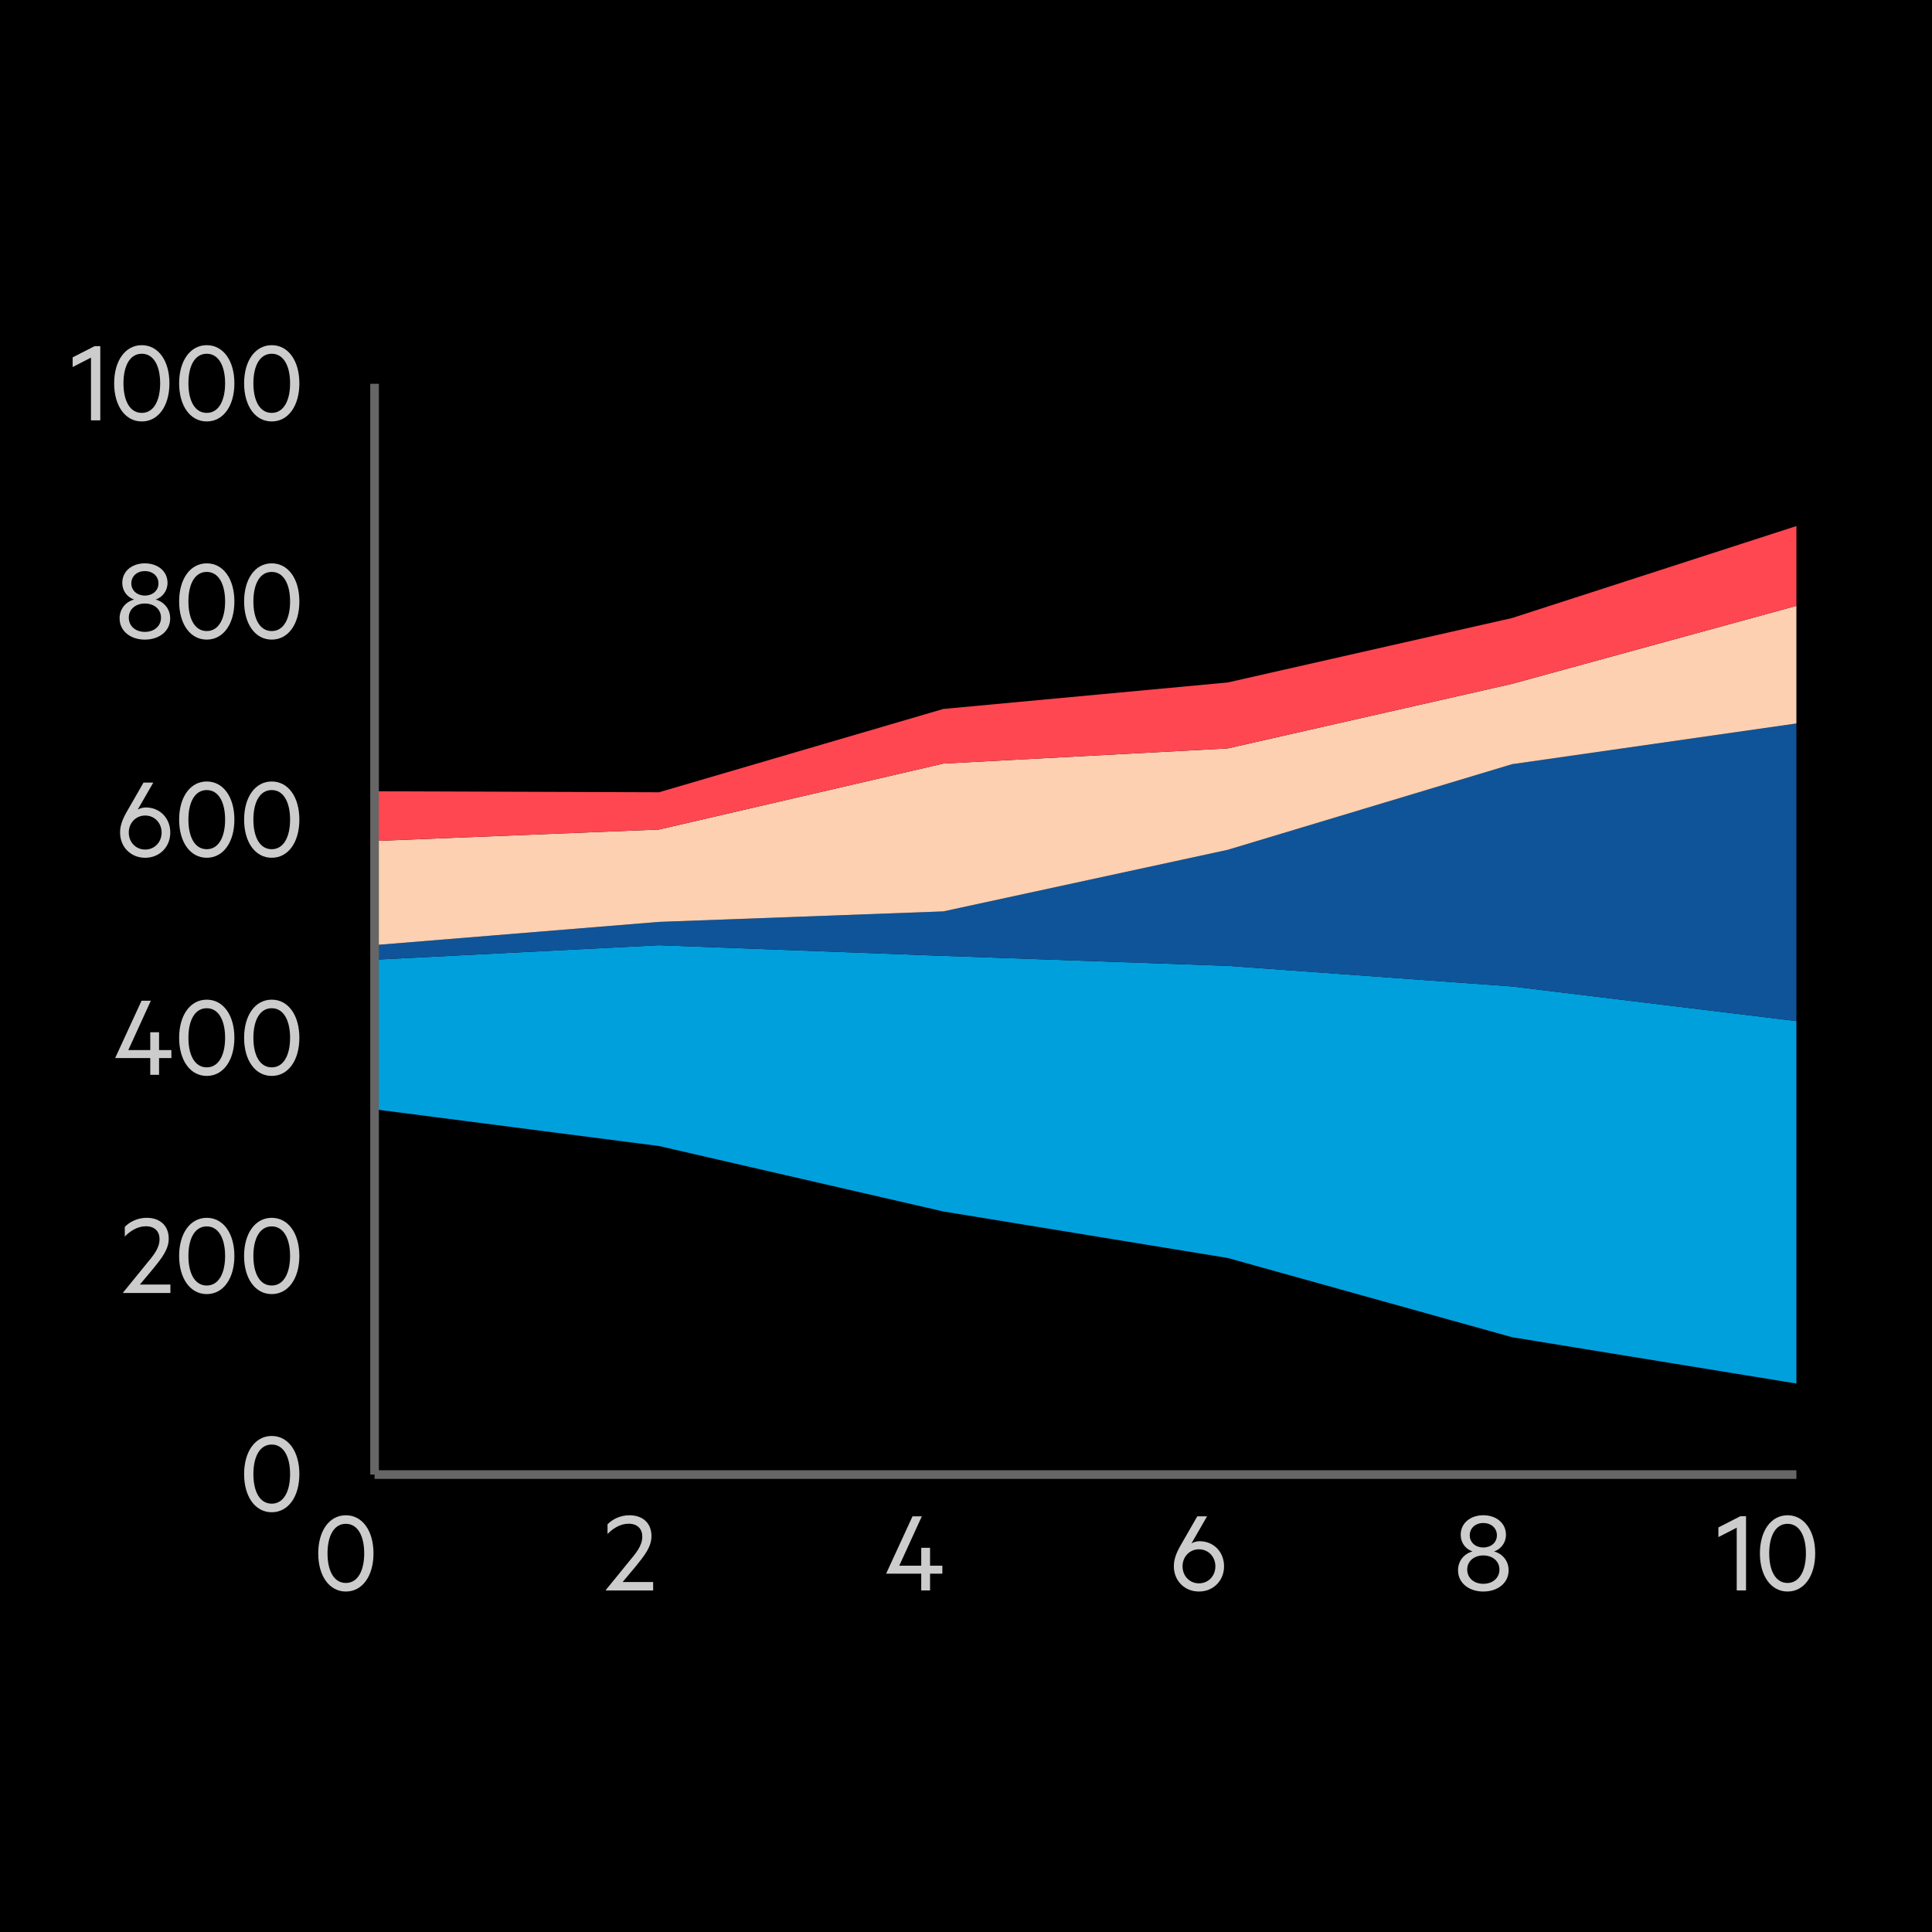 <svg xmlns="http://www.w3.org/2000/svg" viewBox="0.0 0.0 128.0 128.0" width="128" height="128">
  <defs>
    <style>
      .cls-1 {
        fill: #ccc;
      }

      .cls-2 {
        fill: #ff4751;
      }

      .cls-3 {
        fill: none;
        stroke: #666;
        stroke-miterlimit: 10;
        stroke-width: .571px;
      }

      .cls-4 {
        fill: #0f5499;
      }

      .cls-5 {
        fill: #00a0dd;
      }

      .cls-6 {
        fill: #fcd0b1;
      }
    </style>
  </defs>
  <g id="Background">
    <rect y="0" width="128" height="128" />
  </g>
  <g id="Range_Area_Chart" data-name="Range Area Chart">
    <g>
      <path class="cls-1" d="M6.644,27.851h-.616v-4.158l-1.215.624v-.64l1.455-.744h.376v4.917Z" />
      <path class="cls-1" d="M7.563,25.396c0-1.495.736-2.527,1.831-2.527,1.096,0,1.831,1.032,1.831,2.527s-.735,2.526-1.831,2.526c-1.095,0-1.831-1.031-1.831-2.526ZM8.18,25.396c0,1.143.416,1.959,1.215,1.959.792,0,1.216-.816,1.216-1.959,0-1.144-.424-1.959-1.216-1.959-.799,0-1.215.815-1.215,1.959Z" />
      <path class="cls-1" d="M11.868,25.396c0-1.495.735-2.527,1.83-2.527,1.096,0,1.831,1.032,1.831,2.527s-.735,2.526-1.831,2.526c-1.095,0-1.83-1.031-1.83-2.526ZM12.483,25.396c0,1.143.416,1.959,1.215,1.959.792,0,1.216-.816,1.216-1.959,0-1.144-.424-1.959-1.216-1.959-.799,0-1.215.815-1.215,1.959Z" />
      <path class="cls-1" d="M16.173,25.396c0-1.495.735-2.527,1.83-2.527,1.096,0,1.831,1.032,1.831,2.527s-.735,2.526-1.831,2.526c-1.095,0-1.83-1.031-1.83-2.526ZM16.788,25.396c0,1.143.416,1.959,1.215,1.959.792,0,1.216-.816,1.216-1.959,0-1.144-.424-1.959-1.216-1.959-.799,0-1.215.815-1.215,1.959Z" />
    </g>
    <g>
      <path class="cls-1" d="M7.924,40.969c0-.64.416-1.103.96-1.247-.456-.16-.783-.568-.783-1.104,0-.791.663-1.295,1.495-1.295.839,0,1.503.504,1.503,1.295,0,.536-.336.943-.784,1.104.536.144.96.607.96,1.247,0,.848-.728,1.407-1.679,1.407-.944,0-1.672-.56-1.672-1.407ZM10.667,40.921c0-.552-.448-.936-1.071-.936-.616,0-1.063.384-1.063.936,0,.56.447.943,1.063.943.623,0,1.071-.384,1.071-.943ZM10.499,38.651c0-.488-.392-.816-.903-.816-.504,0-.896.328-.896.816,0,.479.392.807.896.807.512,0,.903-.328.903-.807Z" />
      <path class="cls-1" d="M11.868,39.85c0-1.495.735-2.527,1.83-2.527,1.096,0,1.831,1.032,1.831,2.527s-.735,2.526-1.831,2.526c-1.095,0-1.83-1.031-1.83-2.526ZM12.483,39.85c0,1.143.416,1.959,1.215,1.959.792,0,1.216-.816,1.216-1.959,0-1.144-.424-1.959-1.216-1.959-.799,0-1.215.815-1.215,1.959Z" />
      <path class="cls-1" d="M16.173,39.85c0-1.495.735-2.527,1.83-2.527,1.096,0,1.831,1.032,1.831,2.527s-.735,2.526-1.831,2.526c-1.095,0-1.83-1.031-1.83-2.526ZM16.788,39.85c0,1.143.416,1.959,1.215,1.959.792,0,1.216-.816,1.216-1.959,0-1.144-.424-1.959-1.216-1.959-.799,0-1.215.815-1.215,1.959Z" />
    </g>
    <g>
      <path class="cls-1" d="M7.956,55.159c0-.4.112-.799.432-1.359l1.12-1.951h.647l-1.031,1.791c.128-.08.344-.144.535-.144.943,0,1.623.72,1.623,1.663,0,.952-.711,1.671-1.663,1.671-.959,0-1.663-.719-1.663-1.671ZM9.619,54.031c-.623,0-1.087.496-1.087,1.127,0,.64.464,1.127,1.087,1.127.624,0,1.088-.488,1.088-1.127,0-.632-.464-1.127-1.088-1.127Z" />
      <path class="cls-1" d="M11.868,54.303c0-1.495.735-2.527,1.83-2.527,1.096,0,1.831,1.032,1.831,2.527s-.735,2.526-1.831,2.526c-1.095,0-1.83-1.031-1.83-2.526ZM12.483,54.303c0,1.143.416,1.959,1.215,1.959.792,0,1.216-.816,1.216-1.959,0-1.144-.424-1.959-1.216-1.959-.799,0-1.215.815-1.215,1.959Z" />
      <path class="cls-1" d="M16.173,54.303c0-1.495.735-2.527,1.83-2.527,1.096,0,1.831,1.032,1.831,2.527s-.735,2.526-1.831,2.526c-1.095,0-1.83-1.031-1.83-2.526ZM16.788,54.303c0,1.143.416,1.959,1.215,1.959.792,0,1.216-.816,1.216-1.959,0-1.144-.424-1.959-1.216-1.959-.799,0-1.215.815-1.215,1.959Z" />
    </g>
    <g>
      <path class="cls-1" d="M8.5,69.572h1.455v-1.184h.584v1.184h.815v.527h-.815v1.111h-.584v-1.111h-2.311v-.032l1.734-3.766h.616l-1.495,3.271Z" />
      <path class="cls-1" d="M11.868,68.756c0-1.495.735-2.526,1.83-2.526,1.096,0,1.831,1.031,1.831,2.526,0,1.496-.735,2.527-1.831,2.527-1.095,0-1.83-1.031-1.83-2.527ZM12.483,68.756c0,1.144.416,1.959,1.215,1.959.792,0,1.216-.815,1.216-1.959,0-1.143-.424-1.958-1.216-1.958-.799,0-1.215.815-1.215,1.958Z" />
      <path class="cls-1" d="M16.173,68.756c0-1.495.735-2.526,1.83-2.526,1.096,0,1.831,1.031,1.831,2.526,0,1.496-.735,2.527-1.831,2.527-1.095,0-1.83-1.031-1.83-2.527ZM16.788,68.756c0,1.144.416,1.959,1.215,1.959.792,0,1.216-.815,1.216-1.959,0-1.143-.424-1.958-1.216-1.958-.799,0-1.215.815-1.215,1.958Z" />
    </g>
    <g>
      <path class="cls-1" d="M11.29,85.105v.56h-3.134v-.032l1.503-1.847c.504-.607.911-1.079.911-1.695,0-.495-.312-.848-.903-.848-.567,0-1.056.328-1.399.68v-.64c.328-.344.864-.6,1.447-.6.903,0,1.464.536,1.464,1.384,0,.703-.464,1.287-1.008,1.959l-.903,1.079h2.022Z" />
      <path class="cls-1" d="M11.868,83.21c0-1.495.735-2.526,1.83-2.526,1.096,0,1.831,1.031,1.831,2.526s-.735,2.527-1.831,2.527c-1.095,0-1.83-1.032-1.83-2.527ZM12.483,83.21c0,1.144.416,1.959,1.215,1.959.792,0,1.216-.815,1.216-1.959,0-1.143-.424-1.958-1.216-1.958-.799,0-1.215.815-1.215,1.958Z" />
      <path class="cls-1" d="M16.171,83.21c0-1.495.736-2.526,1.831-2.526,1.096,0,1.831,1.031,1.831,2.526s-.735,2.527-1.831,2.527c-1.095,0-1.831-1.032-1.831-2.527ZM16.787,83.21c0,1.144.416,1.959,1.215,1.959.792,0,1.216-.815,1.216-1.959,0-1.143-.424-1.958-1.216-1.958-.799,0-1.215.815-1.215,1.958Z" />
    </g>
    <path class="cls-1" d="M16.173,97.663c0-1.495.735-2.526,1.83-2.526,1.096,0,1.831,1.031,1.831,2.526s-.735,2.527-1.831,2.527c-1.095,0-1.83-1.032-1.83-2.527ZM16.788,97.663c0,1.144.416,1.959,1.215,1.959.792,0,1.216-.815,1.216-1.959,0-1.143-.424-1.958-1.216-1.958-.799,0-1.215.815-1.215,1.958Z" />
    <g>
      <path class="cls-1" d="M115.679,105.371h-.616v-4.158l-1.215.624v-.64l1.455-.743h.376v4.917Z" />
      <path class="cls-1" d="M116.599,102.916c0-1.495.736-2.526,1.831-2.526,1.096,0,1.831,1.031,1.831,2.526,0,1.496-.735,2.527-1.831,2.527-1.095,0-1.831-1.031-1.831-2.527ZM117.215,102.916c0,1.144.416,1.959,1.215,1.959.792,0,1.216-.815,1.216-1.959,0-1.143-.424-1.959-1.216-1.959-.799,0-1.215.816-1.215,1.959Z" />
    </g>
    <path class="cls-1" d="M96.599,104.036c0-.64.416-1.104.96-1.248-.456-.159-.784-.567-.784-1.103,0-.792.664-1.296,1.496-1.296.839,0,1.503.504,1.503,1.296,0,.535-.336.943-.784,1.103.536.145.96.608.96,1.248,0,.848-.728,1.407-1.679,1.407-.944,0-1.672-.56-1.672-1.407ZM99.342,103.988c0-.552-.448-.936-1.071-.936-.616,0-1.063.384-1.063.936,0,.56.447.943,1.063.943.623,0,1.071-.384,1.071-.943ZM99.174,101.717c0-.487-.392-.815-.903-.815-.504,0-.896.328-.896.815,0,.48.392.808.896.808.512,0,.903-.327.903-.808Z" />
    <path class="cls-1" d="M77.771,103.771c0-.399.112-.799.432-1.358l1.12-1.951h.647l-1.031,1.791c.128-.08.344-.144.535-.144.943,0,1.623.719,1.623,1.662,0,.952-.712,1.672-1.663,1.672-.959,0-1.663-.72-1.663-1.672ZM79.434,102.645c-.623,0-1.087.496-1.087,1.127,0,.641.464,1.128,1.087,1.128.624,0,1.088-.487,1.088-1.128,0-.631-.464-1.127-1.088-1.127Z" />
    <path class="cls-1" d="M59.579,103.732h1.455v-1.184h.584v1.184h.815v.527h-.815v1.111h-.584v-1.111h-2.311v-.032l1.734-3.766h.616l-1.495,3.271Z" />
    <path class="cls-1" d="M43.273,104.812v.56h-3.134v-.032l1.503-1.847c.504-.607.911-1.079.911-1.695,0-.495-.312-.848-.903-.848-.567,0-1.056.328-1.399.68v-.64c.328-.344.864-.6,1.447-.6.904,0,1.464.536,1.464,1.384,0,.703-.464,1.287-1.008,1.959l-.903,1.079h2.022Z" />
    <path class="cls-1" d="M21.084,102.916c0-1.495.735-2.526,1.83-2.526,1.096,0,1.831,1.031,1.831,2.526,0,1.496-.735,2.527-1.831,2.527-1.095,0-1.83-1.031-1.83-2.527ZM21.699,102.916c0,1.144.416,1.959,1.215,1.959.792,0,1.216-.815,1.216-1.959,0-1.143-.424-1.959-1.216-1.959-.799,0-1.215.816-1.215,1.959Z" />
    <g>
      <g>
        <polygon class="cls-5" points="24.816 63.582 43.656 62.623 62.496 63.328 81.336 63.99 100.176 65.355 119.016 67.649 119.016 91.662 100.176 88.594 81.336 83.344 62.496 80.263 43.656 75.927 24.816 73.494 24.816 63.582" />
        <polygon class="cls-4" points="24.816 62.616 43.656 61.078 62.496 60.383 81.336 56.304 100.176 50.63 119.016 47.932 119.016 67.649 100.176 65.355 81.336 63.99 62.496 63.328 43.656 62.623 24.816 63.582 24.816 62.616" />
        <polygon class="cls-6" points="24.816 55.717 43.656 54.959 62.496 50.589 81.336 49.585 100.176 45.306 119.016 40.139 119.016 47.932 100.176 50.63 81.336 56.304 62.496 60.383 43.656 61.078 24.816 62.616 24.816 55.717" />
        <polygon class="cls-2" points="24.816 52.424 43.656 52.49 62.496 46.97 81.336 45.216 100.176 40.946 119.016 34.853 119.016 40.139 100.176 45.306 81.336 49.585 62.496 50.589 43.656 54.959 24.816 55.717 24.816 52.424" />
      </g>
      <line class="cls-3" x1="24.816" y1="97.694" x2="119.016" y2="97.694" />
      <line class="cls-3" x1="24.816" y1="97.694" x2="24.816" y2="25.427" />
    </g>
  </g>
</svg>